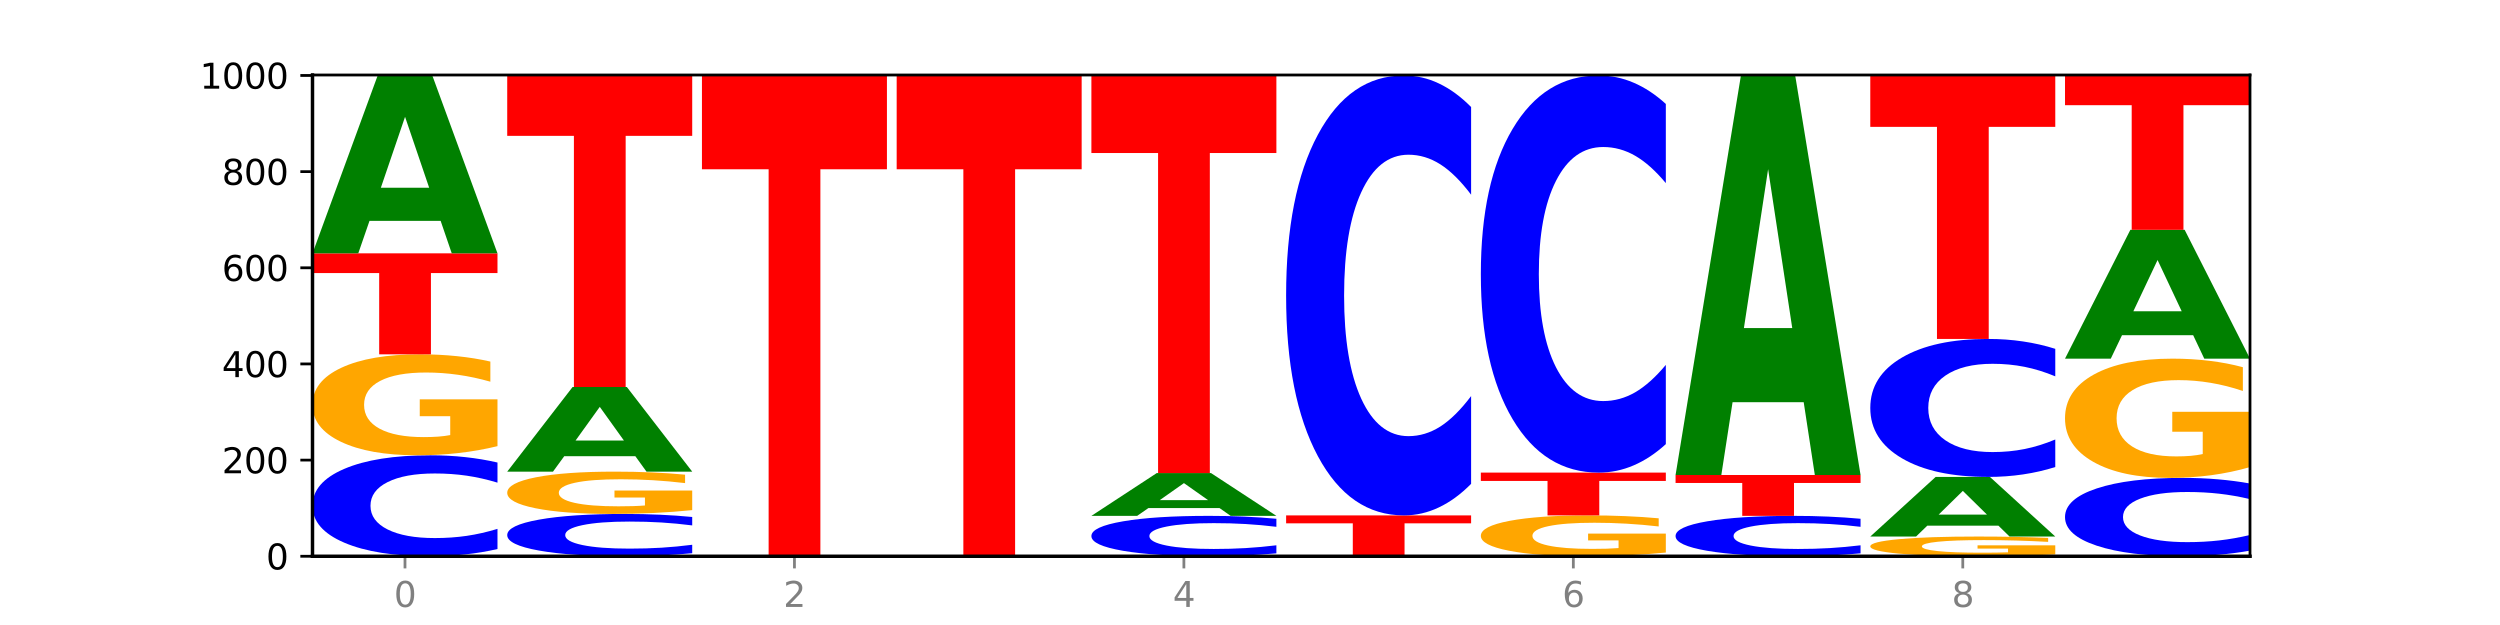 <?xml version="1.0" encoding="utf-8" standalone="no"?>
<!DOCTYPE svg PUBLIC "-//W3C//DTD SVG 1.1//EN"
  "http://www.w3.org/Graphics/SVG/1.1/DTD/svg11.dtd">
<svg xmlns:xlink="http://www.w3.org/1999/xlink" width="720pt" height="180pt" viewBox="0 0 720 180" xmlns="http://www.w3.org/2000/svg" version="1.1">
 <defs>
  <style type="text/css">*{stroke-linejoin: round; stroke-linecap: butt}</style>
 </defs>
 <g id="figure_1">
  <g id="patch_1">
   <path d="M 0 180 
L 720 180 
L 720 0 
L 0 0 
z
" style="fill: #ffffff"/>
  </g>
  <g id="axes_1">
   <g id="patch_2">
    <path d="M 90 160.2 
L 648 160.2 
L 648 21.6 
L 90 21.6 
z
" style="fill: #ffffff"/>
   </g>
   <g id="line2d_1">
    <path d="M 90 160.2 
L 648 160.2 
" clip-path="url(#pc48fed32bf)" style="fill: none; stroke: #000000; stroke-width: 0.5; stroke-linecap: square"/>
   </g>
   <g id="patch_3">
    <path d="M 143.276 158.116 
Q 138.82 159.149 134.001 159.671 
Q 129.182 160.2 123.934 160.2 
Q 108.282 160.2 99.141 156.284 
Q 90 152.368 90 145.671 
Q 90 138.949 99.141 135.039 
Q 108.282 131.123 123.934 131.123 
Q 129.182 131.123 134.001 131.652 
Q 138.82 132.174 143.276 133.207 
L 143.276 139.003 
Q 138.78 137.634 134.417 136.997 
Q 130.055 136.361 125.236 136.361 
Q 116.591 136.361 111.638 138.841 
Q 106.698 141.316 106.698 145.671 
Q 106.698 150.007 111.638 152.488 
Q 116.591 154.962 125.236 154.962 
Q 130.055 154.962 134.417 154.326 
Q 138.78 153.683 143.276 152.314 
L 143.276 158.116 
z
" clip-path="url(#pc48fed32bf)" style="fill: #0000ff"/>
   </g>
   <g id="patch_4">
    <path d="M 143.276 128.492 
Q 137.903 129.808 132.124 130.468 
Q 126.345 131.123 120.184 131.123 
Q 106.262 131.123 98.131 127.207 
Q 90 123.291 90 116.594 
Q 90 109.818 98.274 105.932 
Q 106.561 102.046 120.972 102.046 
Q 126.525 102.046 131.611 102.575 
Q 136.709 103.097 141.223 104.13 
L 141.223 109.927 
Q 136.566 108.599 131.957 107.944 
Q 127.348 107.284 122.716 107.284 
Q 114.143 107.284 109.498 109.698 
Q 104.853 112.107 104.853 116.594 
Q 104.853 121.038 109.331 123.465 
Q 113.808 125.886 122.047 125.886 
Q 124.292 125.886 126.214 125.747 
Q 128.136 125.603 129.665 125.303 
L 129.665 119.861 
L 120.889 119.861 
L 120.889 115.014 
L 143.276 115.014 
L 143.276 128.492 
z
" clip-path="url(#pc48fed32bf)" style="fill: #ffa600"/>
   </g>
   <g id="patch_5">
    <path d="M 90 72.969 
L 143.276 72.969 
L 143.276 78.64 
L 124.109 78.64 
L 124.109 102.046 
L 109.204 102.046 
L 109.204 78.64 
L 90 78.64 
L 90 72.969 
z
" clip-path="url(#pc48fed32bf)" style="fill: #ff0000"/>
   </g>
   <g id="patch_6">
    <path d="M 126.905 63.611 
L 106.415 63.611 
L 103.18 72.969 
L 90 72.969 
L 108.823 21.6 
L 124.454 21.6 
L 143.276 72.969 
L 130.107 72.969 
L 126.905 63.611 
z
M 109.683 54.077 
L 123.604 54.077 
L 116.655 33.644 
L 109.683 54.077 
z
" clip-path="url(#pc48fed32bf)" style="fill: #008000"/>
   </g>
   <g id="patch_7">
    <path d="M 199.357 159.327 
Q 194.9 159.76 190.081 159.979 
Q 185.263 160.2 180.014 160.2 
Q 164.363 160.2 155.222 158.559 
Q 146.08 156.918 146.08 154.111 
Q 146.08 151.295 155.222 149.656 
Q 164.363 148.015 180.014 148.015 
Q 185.263 148.015 190.081 148.237 
Q 194.9 148.456 199.357 148.889 
L 199.357 151.318 
Q 194.86 150.744 190.498 150.477 
Q 186.135 150.21 181.316 150.21 
Q 172.672 150.21 167.718 151.25 
Q 162.779 152.287 162.779 154.111 
Q 162.779 155.929 167.718 156.968 
Q 172.672 158.005 181.316 158.005 
Q 186.135 158.005 190.498 157.738 
Q 194.86 157.469 199.357 156.895 
L 199.357 159.327 
z
" clip-path="url(#pc48fed32bf)" style="fill: #0000ff"/>
   </g>
   <g id="patch_8">
    <path d="M 199.357 146.913 
Q 193.984 147.464 188.205 147.741 
Q 182.426 148.015 176.265 148.015 
Q 162.343 148.015 154.212 146.374 
Q 146.08 144.733 146.08 141.927 
Q 146.08 139.088 154.355 137.459 
Q 162.641 135.831 177.053 135.831 
Q 182.605 135.831 187.691 136.052 
Q 192.79 136.271 197.303 136.704 
L 197.303 139.133 
Q 192.646 138.577 188.038 138.302 
Q 183.429 138.026 178.796 138.026 
Q 170.223 138.026 165.578 139.037 
Q 160.934 140.047 160.934 141.927 
Q 160.934 143.789 165.411 144.806 
Q 169.889 145.821 178.127 145.821 
Q 180.372 145.821 182.294 145.763 
Q 184.217 145.702 185.745 145.576 
L 185.745 143.296 
L 176.969 143.296 
L 176.969 141.265 
L 199.357 141.265 
L 199.357 146.913 
z
" clip-path="url(#pc48fed32bf)" style="fill: #ffa600"/>
   </g>
   <g id="patch_9">
    <path d="M 182.985 131.391 
L 162.496 131.391 
L 159.261 135.831 
L 146.08 135.831 
L 164.903 111.462 
L 180.534 111.462 
L 199.357 135.831 
L 186.187 135.831 
L 182.985 131.391 
z
M 165.764 126.869 
L 179.684 126.869 
L 172.735 117.175 
L 165.764 126.869 
z
" clip-path="url(#pc48fed32bf)" style="fill: #008000"/>
   </g>
   <g id="patch_10">
    <path d="M 146.08 21.6 
L 199.357 21.6 
L 199.357 39.126 
L 180.19 39.126 
L 180.19 111.462 
L 165.285 111.462 
L 165.285 39.126 
L 146.08 39.126 
L 146.08 21.6 
z
" clip-path="url(#pc48fed32bf)" style="fill: #ff0000"/>
   </g>
   <g id="patch_11">
    <path d="M 202.161 21.738 
L 255.437 21.738 
L 255.437 48.742 
L 236.27 48.742 
L 236.27 160.2 
L 221.365 160.2 
L 221.365 48.742 
L 202.161 48.742 
L 202.161 21.738 
z
" clip-path="url(#pc48fed32bf)" style="fill: #ff0000"/>
   </g>
   <g id="patch_12">
    <path d="M 258.241 21.738 
L 311.518 21.738 
L 311.518 48.742 
L 292.35 48.742 
L 292.35 160.2 
L 277.445 160.2 
L 277.445 48.742 
L 258.241 48.742 
L 258.241 21.738 
z
" clip-path="url(#pc48fed32bf)" style="fill: #ff0000"/>
   </g>
   <g id="patch_13">
    <path d="M 367.598 159.366 
Q 363.142 159.78 358.323 159.989 
Q 353.504 160.2 348.255 160.2 
Q 332.604 160.2 323.463 158.634 
Q 314.322 157.067 314.322 154.388 
Q 314.322 151.7 323.463 150.136 
Q 332.604 148.569 348.255 148.569 
Q 353.504 148.569 358.323 148.781 
Q 363.142 148.99 367.598 149.403 
L 367.598 151.721 
Q 363.101 151.174 358.739 150.919 
Q 354.376 150.664 349.557 150.664 
Q 340.913 150.664 335.96 151.657 
Q 331.02 152.646 331.02 154.388 
Q 331.02 156.123 335.96 157.115 
Q 340.913 158.105 349.557 158.105 
Q 354.376 158.105 358.739 157.85 
Q 363.101 157.593 367.598 157.045 
L 367.598 159.366 
z
" clip-path="url(#pc48fed32bf)" style="fill: #0000ff"/>
   </g>
   <g id="patch_14">
    <path d="M 351.226 146.324 
L 330.737 146.324 
L 327.502 148.569 
L 314.322 148.569 
L 333.144 136.246 
L 348.775 136.246 
L 367.598 148.569 
L 354.429 148.569 
L 351.226 146.324 
z
M 334.005 144.037 
L 347.926 144.037 
L 340.976 139.135 
L 334.005 144.037 
z
" clip-path="url(#pc48fed32bf)" style="fill: #008000"/>
   </g>
   <g id="patch_15">
    <path d="M 314.322 21.738 
L 367.598 21.738 
L 367.598 44.071 
L 348.431 44.071 
L 348.431 136.246 
L 333.526 136.246 
L 333.526 44.071 
L 314.322 44.071 
L 314.322 21.738 
z
" clip-path="url(#pc48fed32bf)" style="fill: #ff0000"/>
   </g>
   <g id="patch_16">
    <path d="M 370.402 148.431 
L 423.678 148.431 
L 423.678 150.726 
L 404.511 150.726 
L 404.511 160.2 
L 389.606 160.2 
L 389.606 150.726 
L 370.402 150.726 
L 370.402 148.431 
z
" clip-path="url(#pc48fed32bf)" style="fill: #ff0000"/>
   </g>
   <g id="patch_17">
    <path d="M 423.678 139.35 
Q 419.222 143.851 414.403 146.128 
Q 409.584 148.431 404.336 148.431 
Q 388.684 148.431 379.543 131.367 
Q 370.402 114.304 370.402 85.124 
Q 370.402 55.839 379.543 38.802 
Q 388.684 21.738 404.336 21.738 
Q 409.584 21.738 414.403 24.041 
Q 419.222 26.318 423.678 30.82 
L 423.678 56.074 
Q 419.182 50.107 414.819 47.333 
Q 410.457 44.559 405.638 44.559 
Q 396.993 44.559 392.04 55.368 
Q 387.1 66.15 387.1 85.124 
Q 387.1 104.019 392.04 114.828 
Q 396.993 125.61 405.638 125.61 
Q 410.457 125.61 414.819 122.836 
Q 419.182 120.036 423.678 114.069 
L 423.678 139.35 
z
" clip-path="url(#pc48fed32bf)" style="fill: #0000ff"/>
   </g>
   <g id="patch_18">
    <path d="M 479.759 159.135 
Q 474.386 159.668 468.607 159.935 
Q 462.828 160.2 456.667 160.2 
Q 442.745 160.2 434.614 158.615 
Q 426.482 157.03 426.482 154.319 
Q 426.482 151.577 434.757 150.004 
Q 443.043 148.431 457.455 148.431 
Q 463.007 148.431 468.093 148.645 
Q 473.192 148.856 477.705 149.274 
L 477.705 151.62 
Q 473.049 151.083 468.44 150.818 
Q 463.831 150.551 459.198 150.551 
Q 450.625 150.551 445.98 151.528 
Q 441.336 152.503 441.336 154.319 
Q 441.336 156.118 445.813 157.1 
Q 450.291 158.08 458.529 158.08 
Q 460.774 158.08 462.697 158.024 
Q 464.619 157.966 466.147 157.844 
L 466.147 155.642 
L 457.371 155.642 
L 457.371 153.68 
L 479.759 153.68 
L 479.759 159.135 
z
" clip-path="url(#pc48fed32bf)" style="fill: #ffa600"/>
   </g>
   <g id="patch_19">
    <path d="M 426.482 136.108 
L 479.759 136.108 
L 479.759 138.511 
L 460.592 138.511 
L 460.592 148.431 
L 445.687 148.431 
L 445.687 138.511 
L 426.482 138.511 
L 426.482 136.108 
z
" clip-path="url(#pc48fed32bf)" style="fill: #ff0000"/>
   </g>
   <g id="patch_20">
    <path d="M 479.759 127.91 
Q 475.302 131.973 470.483 134.029 
Q 465.665 136.108 460.416 136.108 
Q 444.765 136.108 435.624 120.704 
Q 426.482 105.301 426.482 78.959 
Q 426.482 52.522 435.624 37.142 
Q 444.765 21.738 460.416 21.738 
Q 465.665 21.738 470.483 23.817 
Q 475.302 25.873 479.759 29.936 
L 479.759 52.735 
Q 475.262 47.348 470.9 44.844 
Q 466.537 42.34 461.718 42.34 
Q 453.074 42.34 448.12 52.097 
Q 443.181 61.83 443.181 78.959 
Q 443.181 96.016 448.12 105.773 
Q 453.074 115.507 461.718 115.507 
Q 466.537 115.507 470.9 113.002 
Q 475.262 110.474 479.759 105.088 
L 479.759 127.91 
z
" clip-path="url(#pc48fed32bf)" style="fill: #0000ff"/>
   </g>
   <g id="patch_21">
    <path d="M 535.839 159.366 
Q 531.383 159.78 526.564 159.989 
Q 521.745 160.2 516.496 160.2 
Q 500.845 160.2 491.704 158.634 
Q 482.563 157.067 482.563 154.388 
Q 482.563 151.7 491.704 150.136 
Q 500.845 148.569 516.496 148.569 
Q 521.745 148.569 526.564 148.781 
Q 531.383 148.99 535.839 149.403 
L 535.839 151.721 
Q 531.342 151.174 526.98 150.919 
Q 522.617 150.664 517.799 150.664 
Q 509.154 150.664 504.201 151.657 
Q 499.261 152.646 499.261 154.388 
Q 499.261 156.123 504.201 157.115 
Q 509.154 158.105 517.799 158.105 
Q 522.617 158.105 526.98 157.85 
Q 531.342 157.593 535.839 157.045 
L 535.839 159.366 
z
" clip-path="url(#pc48fed32bf)" style="fill: #0000ff"/>
   </g>
   <g id="patch_22">
    <path d="M 482.563 136.8 
L 535.839 136.8 
L 535.839 139.095 
L 516.672 139.095 
L 516.672 148.569 
L 501.767 148.569 
L 501.767 139.095 
L 482.563 139.095 
L 482.563 136.8 
z
" clip-path="url(#pc48fed32bf)" style="fill: #ff0000"/>
   </g>
   <g id="patch_23">
    <path d="M 519.467 115.839 
L 498.978 115.839 
L 495.743 136.8 
L 482.563 136.8 
L 501.385 21.738 
L 517.017 21.738 
L 535.839 136.8 
L 522.67 136.8 
L 519.467 115.839 
z
M 502.246 94.484 
L 516.167 94.484 
L 509.217 48.716 
L 502.246 94.484 
z
" clip-path="url(#pc48fed32bf)" style="fill: #008000"/>
   </g>
   <g id="patch_24">
    <path d="M 591.92 159.686 
Q 586.547 159.943 580.768 160.072 
Q 574.989 160.2 568.828 160.2 
Q 554.906 160.2 546.774 159.435 
Q 538.643 158.671 538.643 157.363 
Q 538.643 156.041 546.918 155.282 
Q 555.204 154.523 569.616 154.523 
Q 575.168 154.523 580.254 154.626 
Q 585.353 154.728 589.866 154.93 
L 589.866 156.062 
Q 585.209 155.802 580.6 155.675 
Q 575.992 155.546 571.359 155.546 
Q 562.786 155.546 558.141 156.017 
Q 553.497 156.487 553.497 157.363 
Q 553.497 158.231 557.974 158.705 
Q 562.452 159.177 570.69 159.177 
Q 572.935 159.177 574.857 159.15 
Q 576.78 159.122 578.308 159.064 
L 578.308 158.001 
L 569.532 158.001 
L 569.532 157.055 
L 591.92 157.055 
L 591.92 159.686 
z
" clip-path="url(#pc48fed32bf)" style="fill: #ffa600"/>
   </g>
   <g id="patch_25">
    <path d="M 575.548 151.395 
L 555.059 151.395 
L 551.823 154.523 
L 538.643 154.523 
L 557.466 137.354 
L 573.097 137.354 
L 591.92 154.523 
L 578.75 154.523 
L 575.548 151.395 
z
M 558.326 148.209 
L 572.247 148.209 
L 565.298 141.379 
L 558.326 148.209 
z
" clip-path="url(#pc48fed32bf)" style="fill: #008000"/>
   </g>
   <g id="patch_26">
    <path d="M 591.92 134.505 
Q 587.463 135.917 582.644 136.631 
Q 577.825 137.354 572.577 137.354 
Q 556.926 137.354 547.784 132.002 
Q 538.643 126.65 538.643 117.497 
Q 538.643 108.311 547.784 102.967 
Q 556.926 97.615 572.577 97.615 
Q 577.825 97.615 582.644 98.338 
Q 587.463 99.052 591.92 100.464 
L 591.92 108.385 
Q 587.423 106.514 583.06 105.644 
Q 578.698 104.773 573.879 104.773 
Q 565.234 104.773 560.281 108.164 
Q 555.342 111.546 555.342 117.497 
Q 555.342 123.424 560.281 126.814 
Q 565.234 130.196 573.879 130.196 
Q 578.698 130.196 583.06 129.326 
Q 587.423 128.447 591.92 126.576 
L 591.92 134.505 
z
" clip-path="url(#pc48fed32bf)" style="fill: #0000ff"/>
   </g>
   <g id="patch_27">
    <path d="M 538.643 21.738 
L 591.92 21.738 
L 591.92 36.537 
L 572.752 36.537 
L 572.752 97.615 
L 557.847 97.615 
L 557.847 36.537 
L 538.643 36.537 
L 538.643 21.738 
z
" clip-path="url(#pc48fed32bf)" style="fill: #ff0000"/>
   </g>
   <g id="patch_28">
    <path d="M 648 158.582 
Q 643.544 159.384 638.725 159.79 
Q 633.906 160.2 628.657 160.2 
Q 613.006 160.2 603.865 157.16 
Q 594.724 154.121 594.724 148.922 
Q 594.724 143.705 603.865 140.67 
Q 613.006 137.631 628.657 137.631 
Q 633.906 137.631 638.725 138.041 
Q 643.544 138.447 648 139.249 
L 648 143.747 
Q 643.503 142.684 639.141 142.19 
Q 634.778 141.696 629.959 141.696 
Q 621.315 141.696 616.362 143.622 
Q 611.422 145.542 611.422 148.922 
Q 611.422 152.288 616.362 154.214 
Q 621.315 156.135 629.959 156.135 
Q 634.778 156.135 639.141 155.64 
Q 643.503 155.142 648 154.079 
L 648 158.582 
z
" clip-path="url(#pc48fed32bf)" style="fill: #0000ff"/>
   </g>
   <g id="patch_29">
    <path d="M 648 134.524 
Q 642.627 136.077 636.848 136.858 
Q 631.069 137.631 624.908 137.631 
Q 610.986 137.631 602.855 133.006 
Q 594.724 128.381 594.724 120.472 
Q 594.724 112.471 602.998 107.882 
Q 611.284 103.292 625.696 103.292 
Q 631.248 103.292 636.335 103.917 
Q 641.433 104.534 645.946 105.754 
L 645.946 112.599 
Q 641.29 111.031 636.681 110.258 
Q 632.072 109.478 627.439 109.478 
Q 618.866 109.478 614.222 112.329 
Q 609.577 115.174 609.577 120.472 
Q 609.577 125.721 614.055 128.587 
Q 618.532 131.445 626.771 131.445 
Q 629.015 131.445 630.938 131.282 
Q 632.86 131.112 634.388 130.757 
L 634.388 124.331 
L 625.612 124.331 
L 625.612 118.607 
L 648 118.607 
L 648 134.524 
z
" clip-path="url(#pc48fed32bf)" style="fill: #ffa600"/>
   </g>
   <g id="patch_30">
    <path d="M 631.628 96.532 
L 611.139 96.532 
L 607.904 103.292 
L 594.724 103.292 
L 613.546 66.185 
L 629.177 66.185 
L 648 103.292 
L 634.831 103.292 
L 631.628 96.532 
z
M 614.407 89.645 
L 628.328 89.645 
L 621.378 74.885 
L 614.407 89.645 
z
" clip-path="url(#pc48fed32bf)" style="fill: #008000"/>
   </g>
   <g id="patch_31">
    <path d="M 594.724 21.6 
L 648 21.6 
L 648 30.295 
L 628.833 30.295 
L 628.833 66.185 
L 613.928 66.185 
L 613.928 30.295 
L 594.724 30.295 
L 594.724 21.6 
z
" clip-path="url(#pc48fed32bf)" style="fill: #ff0000"/>
   </g>
   <g id="matplotlib.axis_1">
    <g id="xtick_1">
     <g id="line2d_2">
      <defs>
       <path id="mda3fc02bb2" d="M 0 0 
L 0 3.5 
" style="stroke: #808080; stroke-width: 0.8"/>
      </defs>
      <g>
       <use xlink:href="#mda3fc02bb2" x="116.638" y="160.2" style="fill: #808080; stroke: #808080; stroke-width: 0.8"/>
      </g>
     </g>
     <g id="text_1">
      <!-- 0 -->
      <g style="fill: #808080" transform="translate(113.457 174.798) scale(0.1 -0.1)">
       <defs>
        <path id="DejaVuSans-30" d="M 2034 4250 
Q 1547 4250 1301 3770 
Q 1056 3291 1056 2328 
Q 1056 1369 1301 889 
Q 1547 409 2034 409 
Q 2525 409 2770 889 
Q 3016 1369 3016 2328 
Q 3016 3291 2770 3770 
Q 2525 4250 2034 4250 
z
M 2034 4750 
Q 2819 4750 3233 4129 
Q 3647 3509 3647 2328 
Q 3647 1150 3233 529 
Q 2819 -91 2034 -91 
Q 1250 -91 836 529 
Q 422 1150 422 2328 
Q 422 3509 836 4129 
Q 1250 4750 2034 4750 
z
" transform="scale(0.016)"/>
       </defs>
       <use xlink:href="#DejaVuSans-30"/>
      </g>
     </g>
    </g>
    <g id="xtick_2">
     <g id="line2d_3">
      <g>
       <use xlink:href="#mda3fc02bb2" x="228.799" y="160.2" style="fill: #808080; stroke: #808080; stroke-width: 0.8"/>
      </g>
     </g>
     <g id="text_2">
      <!-- 2 -->
      <g style="fill: #808080" transform="translate(225.618 174.798) scale(0.1 -0.1)">
       <defs>
        <path id="DejaVuSans-32" d="M 1228 531 
L 3431 531 
L 3431 0 
L 469 0 
L 469 531 
Q 828 903 1448 1529 
Q 2069 2156 2228 2338 
Q 2531 2678 2651 2914 
Q 2772 3150 2772 3378 
Q 2772 3750 2511 3984 
Q 2250 4219 1831 4219 
Q 1534 4219 1204 4116 
Q 875 4013 500 3803 
L 500 4441 
Q 881 4594 1212 4672 
Q 1544 4750 1819 4750 
Q 2544 4750 2975 4387 
Q 3406 4025 3406 3419 
Q 3406 3131 3298 2873 
Q 3191 2616 2906 2266 
Q 2828 2175 2409 1742 
Q 1991 1309 1228 531 
z
" transform="scale(0.016)"/>
       </defs>
       <use xlink:href="#DejaVuSans-32"/>
      </g>
     </g>
    </g>
    <g id="xtick_3">
     <g id="line2d_4">
      <g>
       <use xlink:href="#mda3fc02bb2" x="340.96" y="160.2" style="fill: #808080; stroke: #808080; stroke-width: 0.8"/>
      </g>
     </g>
     <g id="text_3">
      <!-- 4 -->
      <g style="fill: #808080" transform="translate(337.779 174.798) scale(0.1 -0.1)">
       <defs>
        <path id="DejaVuSans-34" d="M 2419 4116 
L 825 1625 
L 2419 1625 
L 2419 4116 
z
M 2253 4666 
L 3047 4666 
L 3047 1625 
L 3713 1625 
L 3713 1100 
L 3047 1100 
L 3047 0 
L 2419 0 
L 2419 1100 
L 313 1100 
L 313 1709 
L 2253 4666 
z
" transform="scale(0.016)"/>
       </defs>
       <use xlink:href="#DejaVuSans-34"/>
      </g>
     </g>
    </g>
    <g id="xtick_4">
     <g id="line2d_5">
      <g>
       <use xlink:href="#mda3fc02bb2" x="453.121" y="160.2" style="fill: #808080; stroke: #808080; stroke-width: 0.8"/>
      </g>
     </g>
     <g id="text_4">
      <!-- 6 -->
      <g style="fill: #808080" transform="translate(449.939 174.798) scale(0.1 -0.1)">
       <defs>
        <path id="DejaVuSans-36" d="M 2113 2584 
Q 1688 2584 1439 2293 
Q 1191 2003 1191 1497 
Q 1191 994 1439 701 
Q 1688 409 2113 409 
Q 2538 409 2786 701 
Q 3034 994 3034 1497 
Q 3034 2003 2786 2293 
Q 2538 2584 2113 2584 
z
M 3366 4563 
L 3366 3988 
Q 3128 4100 2886 4159 
Q 2644 4219 2406 4219 
Q 1781 4219 1451 3797 
Q 1122 3375 1075 2522 
Q 1259 2794 1537 2939 
Q 1816 3084 2150 3084 
Q 2853 3084 3261 2657 
Q 3669 2231 3669 1497 
Q 3669 778 3244 343 
Q 2819 -91 2113 -91 
Q 1303 -91 875 529 
Q 447 1150 447 2328 
Q 447 3434 972 4092 
Q 1497 4750 2381 4750 
Q 2619 4750 2861 4703 
Q 3103 4656 3366 4563 
z
" transform="scale(0.016)"/>
       </defs>
       <use xlink:href="#DejaVuSans-36"/>
      </g>
     </g>
    </g>
    <g id="xtick_5">
     <g id="line2d_6">
      <g>
       <use xlink:href="#mda3fc02bb2" x="565.281" y="160.2" style="fill: #808080; stroke: #808080; stroke-width: 0.8"/>
      </g>
     </g>
     <g id="text_5">
      <!-- 8 -->
      <g style="fill: #808080" transform="translate(562.1 174.798) scale(0.1 -0.1)">
       <defs>
        <path id="DejaVuSans-38" d="M 2034 2216 
Q 1584 2216 1326 1975 
Q 1069 1734 1069 1313 
Q 1069 891 1326 650 
Q 1584 409 2034 409 
Q 2484 409 2743 651 
Q 3003 894 3003 1313 
Q 3003 1734 2745 1975 
Q 2488 2216 2034 2216 
z
M 1403 2484 
Q 997 2584 770 2862 
Q 544 3141 544 3541 
Q 544 4100 942 4425 
Q 1341 4750 2034 4750 
Q 2731 4750 3128 4425 
Q 3525 4100 3525 3541 
Q 3525 3141 3298 2862 
Q 3072 2584 2669 2484 
Q 3125 2378 3379 2068 
Q 3634 1759 3634 1313 
Q 3634 634 3220 271 
Q 2806 -91 2034 -91 
Q 1263 -91 848 271 
Q 434 634 434 1313 
Q 434 1759 690 2068 
Q 947 2378 1403 2484 
z
M 1172 3481 
Q 1172 3119 1398 2916 
Q 1625 2713 2034 2713 
Q 2441 2713 2670 2916 
Q 2900 3119 2900 3481 
Q 2900 3844 2670 4047 
Q 2441 4250 2034 4250 
Q 1625 4250 1398 4047 
Q 1172 3844 1172 3481 
z
" transform="scale(0.016)"/>
       </defs>
       <use xlink:href="#DejaVuSans-38"/>
      </g>
     </g>
    </g>
   </g>
   <g id="matplotlib.axis_2">
    <g id="ytick_1">
     <g id="line2d_7">
      <defs>
       <path id="m0540b8d4c8" d="M 0 0 
L -3.5 0 
" style="stroke: #000000; stroke-width: 0.8"/>
      </defs>
      <g>
       <use xlink:href="#m0540b8d4c8" x="90" y="160.2" style="stroke: #000000; stroke-width: 0.8"/>
      </g>
     </g>
     <g id="text_6">
      <!-- 0 -->
      <g transform="translate(76.638 163.999) scale(0.1 -0.1)">
       <use xlink:href="#DejaVuSans-30"/>
      </g>
     </g>
    </g>
    <g id="ytick_2">
     <g id="line2d_8">
      <g>
       <use xlink:href="#m0540b8d4c8" x="90" y="132.508" style="stroke: #000000; stroke-width: 0.8"/>
      </g>
     </g>
     <g id="text_7">
      <!-- 200 -->
      <g transform="translate(63.913 136.307) scale(0.1 -0.1)">
       <use xlink:href="#DejaVuSans-32"/>
       <use xlink:href="#DejaVuSans-30" x="63.623"/>
       <use xlink:href="#DejaVuSans-30" x="127.246"/>
      </g>
     </g>
    </g>
    <g id="ytick_3">
     <g id="line2d_9">
      <g>
       <use xlink:href="#m0540b8d4c8" x="90" y="104.815" style="stroke: #000000; stroke-width: 0.8"/>
      </g>
     </g>
     <g id="text_8">
      <!-- 400 -->
      <g transform="translate(63.913 108.615) scale(0.1 -0.1)">
       <use xlink:href="#DejaVuSans-34"/>
       <use xlink:href="#DejaVuSans-30" x="63.623"/>
       <use xlink:href="#DejaVuSans-30" x="127.246"/>
      </g>
     </g>
    </g>
    <g id="ytick_4">
     <g id="line2d_10">
      <g>
       <use xlink:href="#m0540b8d4c8" x="90" y="77.123" style="stroke: #000000; stroke-width: 0.8"/>
      </g>
     </g>
     <g id="text_9">
      <!-- 600 -->
      <g transform="translate(63.913 80.922) scale(0.1 -0.1)">
       <use xlink:href="#DejaVuSans-36"/>
       <use xlink:href="#DejaVuSans-30" x="63.623"/>
       <use xlink:href="#DejaVuSans-30" x="127.246"/>
      </g>
     </g>
    </g>
    <g id="ytick_5">
     <g id="line2d_11">
      <g>
       <use xlink:href="#m0540b8d4c8" x="90" y="49.431" style="stroke: #000000; stroke-width: 0.8"/>
      </g>
     </g>
     <g id="text_10">
      <!-- 800 -->
      <g transform="translate(63.913 53.23) scale(0.1 -0.1)">
       <use xlink:href="#DejaVuSans-38"/>
       <use xlink:href="#DejaVuSans-30" x="63.623"/>
       <use xlink:href="#DejaVuSans-30" x="127.246"/>
      </g>
     </g>
    </g>
    <g id="ytick_6">
     <g id="line2d_12">
      <g>
       <use xlink:href="#m0540b8d4c8" x="90" y="21.738" style="stroke: #000000; stroke-width: 0.8"/>
      </g>
     </g>
     <g id="text_11">
      <!-- 1000 -->
      <g transform="translate(57.55 25.538) scale(0.1 -0.1)">
       <defs>
        <path id="DejaVuSans-31" d="M 794 531 
L 1825 531 
L 1825 4091 
L 703 3866 
L 703 4441 
L 1819 4666 
L 2450 4666 
L 2450 531 
L 3481 531 
L 3481 0 
L 794 0 
L 794 531 
z
" transform="scale(0.016)"/>
       </defs>
       <use xlink:href="#DejaVuSans-31"/>
       <use xlink:href="#DejaVuSans-30" x="63.623"/>
       <use xlink:href="#DejaVuSans-30" x="127.246"/>
       <use xlink:href="#DejaVuSans-30" x="190.869"/>
      </g>
     </g>
    </g>
   </g>
   <g id="patch_32">
    <path d="M 90 160.2 
L 90 21.6 
" style="fill: none; stroke: #000000; stroke-linejoin: miter; stroke-linecap: square"/>
   </g>
   <g id="patch_33">
    <path d="M 648 160.2 
L 648 21.6 
" style="fill: none; stroke: #000000; stroke-width: 0.8; stroke-linejoin: miter; stroke-linecap: square"/>
   </g>
   <g id="patch_34">
    <path d="M 90 160.2 
L 648 160.2 
" style="fill: none; stroke: #000000; stroke-linejoin: miter; stroke-linecap: square"/>
   </g>
   <g id="patch_35">
    <path d="M 90 21.6 
L 648 21.6 
" style="fill: none; stroke: #000000; stroke-width: 0.8; stroke-linejoin: miter; stroke-linecap: square"/>
   </g>
  </g>
 </g>
 <defs>
  <clipPath id="pc48fed32bf">
   <rect x="90" y="21.6" width="558" height="138.6"/>
  </clipPath>
 </defs>
</svg>

